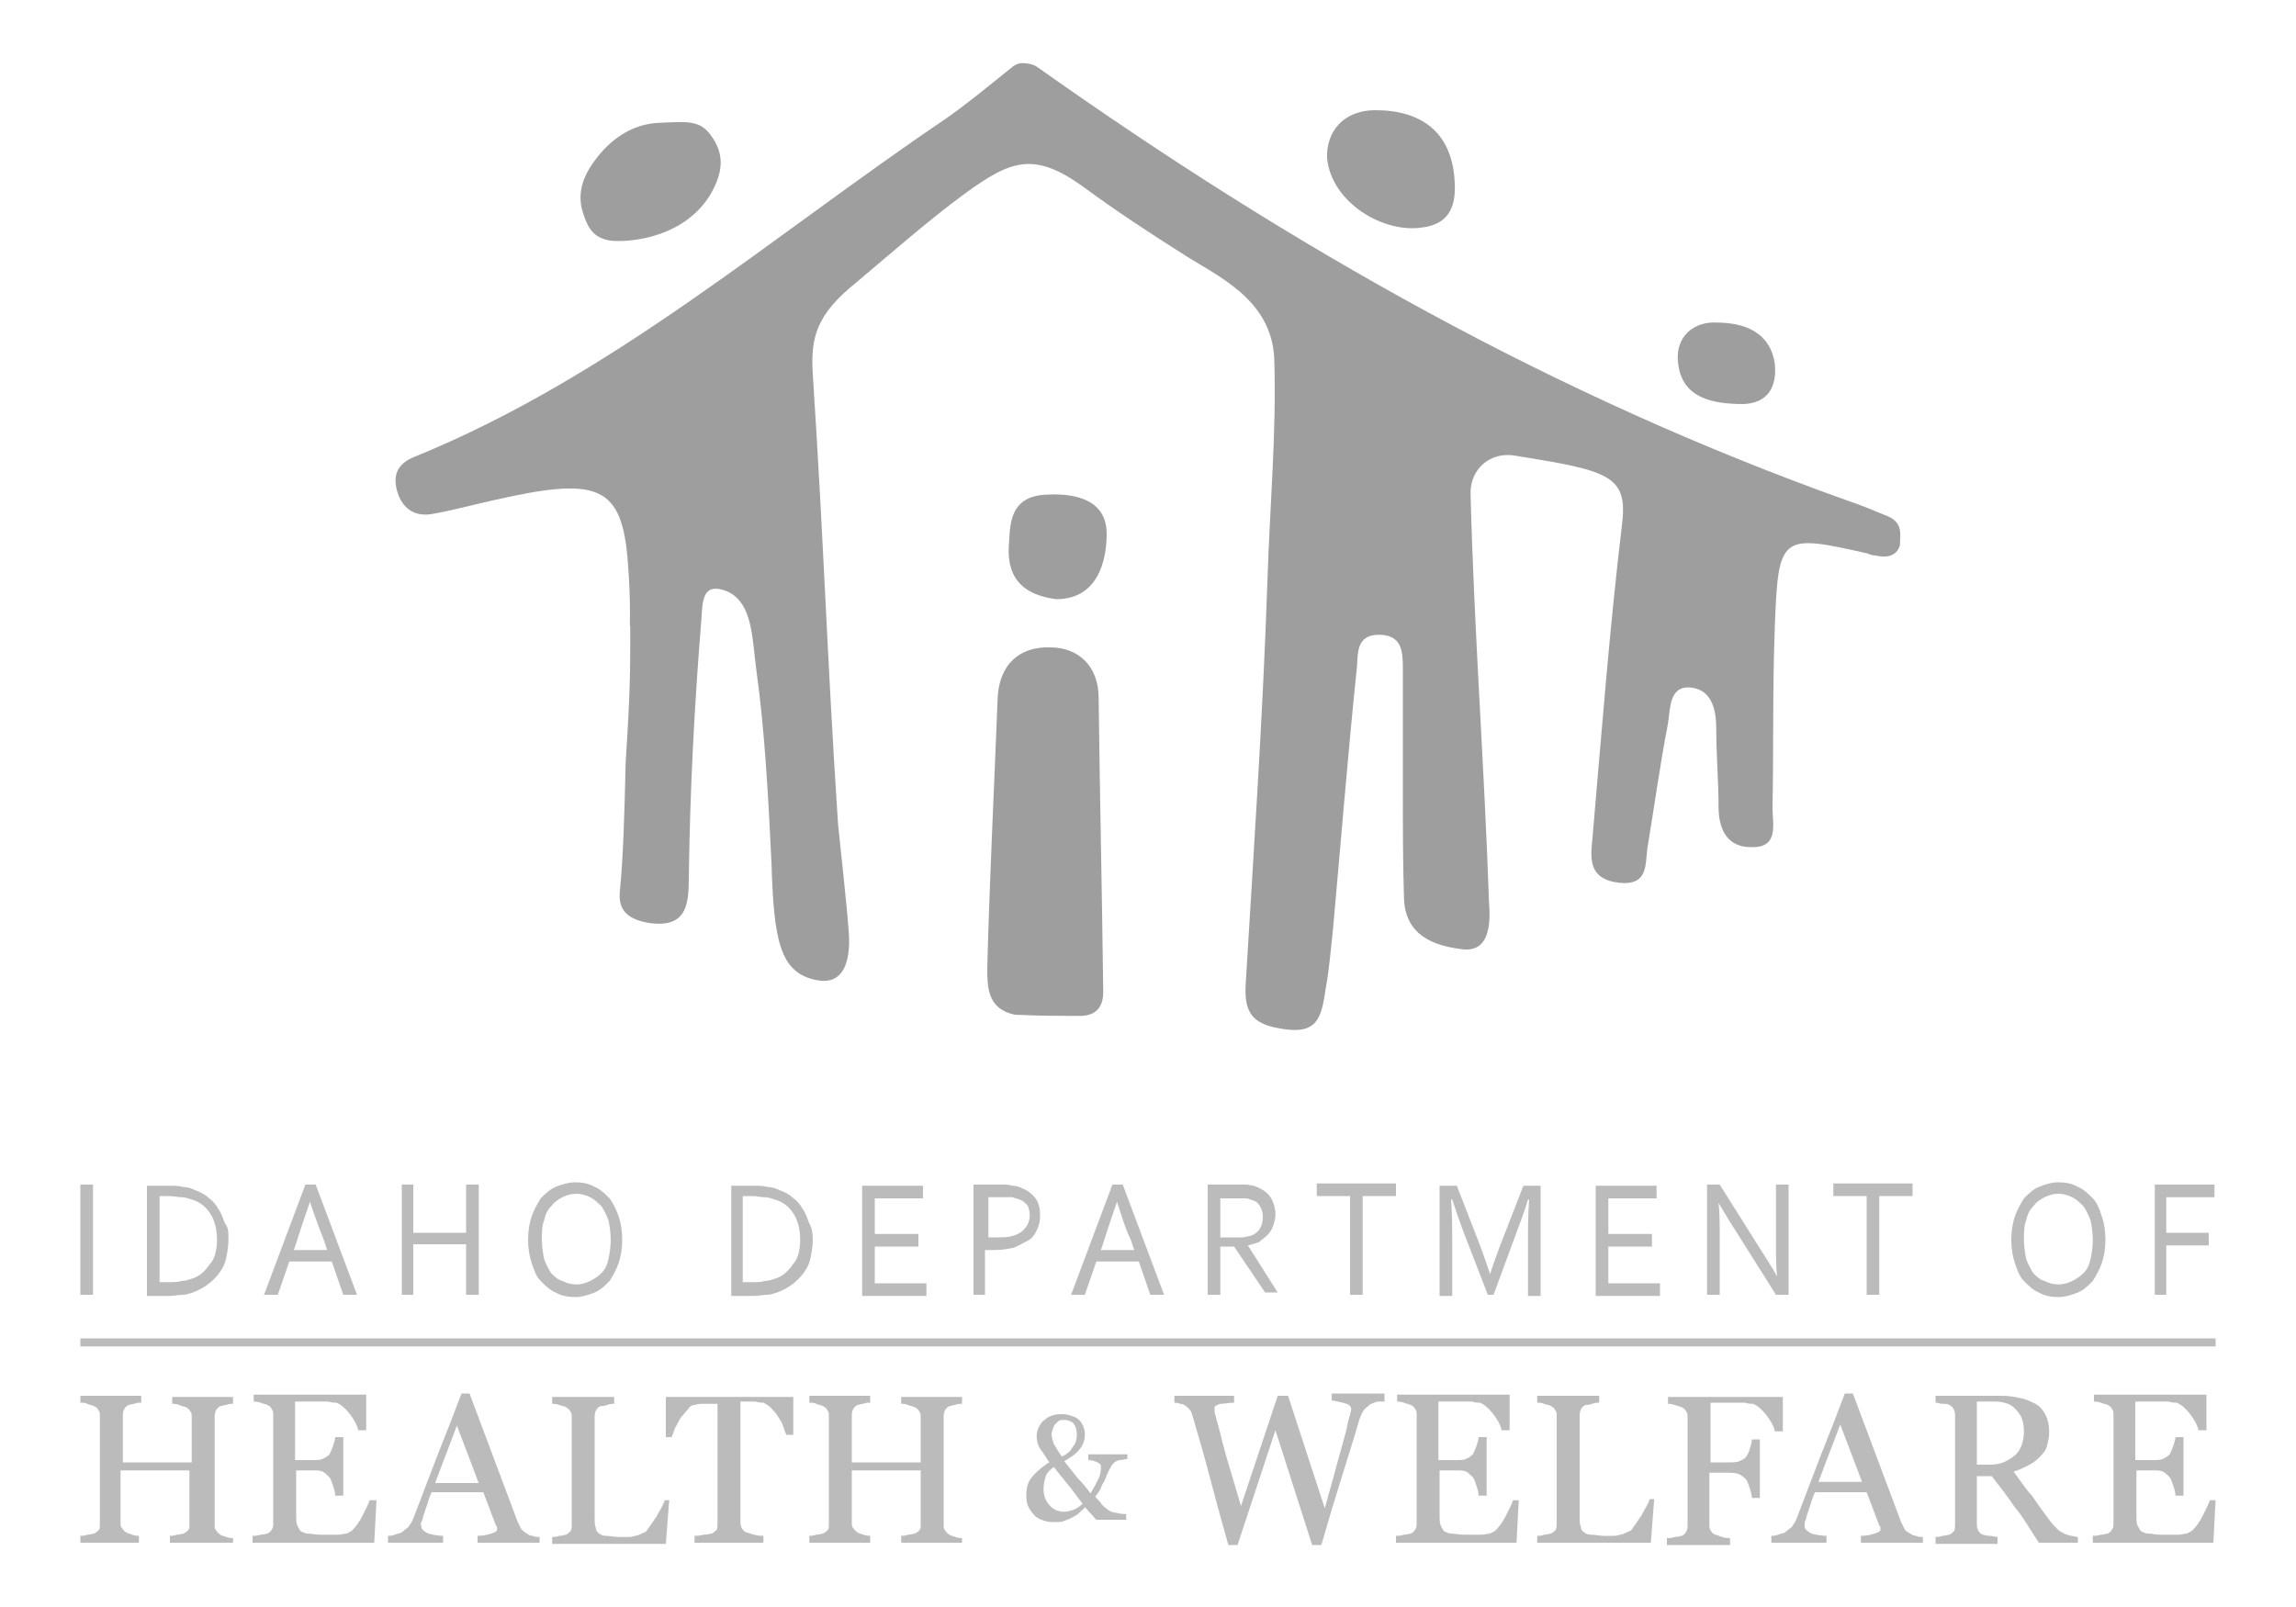 <?xml version="1.0" encoding="utf-8"?>
<!-- Generator: Adobe Illustrator 24.0.1, SVG Export Plug-In . SVG Version: 6.00 Build 0)  -->
<svg version="1.1" id="Layer_1" xmlns="http://www.w3.org/2000/svg" xmlns:xlink="http://www.w3.org/1999/xlink" x="0px" y="0px"
	 viewBox="0 0 200 140" style="enable-background:new 0 0 200 140;" xml:space="preserve">
<style type="text/css">
	.st0{fill:#9E9E9E;}
	.st1{opacity:0.7;fill:#9E9E9E;}
	.st2{opacity:0.7;}
</style>
<g>
	<g>
		<path class="st0" d="M164.5,45c-1.2-0.5-2.4-1-3.6-1.4c-25.5-9.1-48.3-22-70.6-37.8c-0.3-0.2-0.8-0.3-1.2-0.3c0,0-0.1,0-0.1,0
			c-0.3,0-0.7,0.2-0.9,0.4c-2.5,2-3.8,3.1-5.8,4.5c-15.1,10.2-29,22.4-46.2,29.4c-1.5,0.6-1.9,1.6-1.5,3c0.4,1.4,1.4,2.2,2.9,2
			c1.8-0.3,3.6-0.8,5.4-1.2c9.2-2.1,11.3-1.4,11.8,5.5c0.3,3.9,0.1,5.4,0.2,5.5c0,4,0,5.6-0.4,11.8c-0.1,4.3-0.2,8.1-0.5,11.2
			c-0.2,1.8,0.8,2.5,2.5,2.8c3.3,0.5,3.5-1.6,3.5-3.9c0.1-7.8,0.5-15.2,1.1-22.6c0.1-1.6,0.1-3.2,2.2-2.4c2.3,1,2.2,4.1,2.6,7
			c0.7,5.1,1,10.4,1.3,16.6c0.2,6.8,0.7,9.7,4,10.3c2.8,0.5,2.9-2.7,2.7-4.6c-0.1-1.6-0.8-8-0.9-9c-1-15.3-1.2-23.8-2.2-39.2
			c-0.2-3.2,0.3-5.2,3.8-8c3.2-2.7,6.4-5.5,9.4-7.7c4.1-3,6.1-3.7,10.4-0.6c2.7,2,5.9,4.1,8.6,5.8c2.9,1.9,7.8,3.9,8,9.2
			c0.2,6.5-0.4,12.9-0.6,19.4c-0.4,11.8-1.2,23.5-1.9,35.2c-0.1,2.3,0.6,3.3,3,3.7c3.3,0.6,3.6-0.9,4-3.6c0.3-1.7,0.4-3.1,0.6-4.9
			c0.7-7.7,1.3-15.3,2.1-23c0.1-1.1-0.1-2.8,1.9-2.8c2,0,2.1,1.4,2.1,2.9c0,3.6,0,7.1,0,10.7c0,3.1,0,6.3,0.1,9.4
			c0.1,2.5,1.6,4,5.1,4.4c2.6,0.3,2.4-2.8,2.3-4.2c-0.4-11.8-1.3-23.6-1.6-35.4c-0.1-2.2,1.7-3.8,3.9-3.4c8.1,1.3,9.8,1.7,9.3,5.9
			c-1.1,9.2-1.8,18.4-2.6,27.6c-0.2,1.8-0.2,3.4,2.3,3.7c2.6,0.3,2.3-1.6,2.5-3c0.6-3.6,1.1-7.3,1.8-10.9c0.2-1.3,0.1-3.3,2-3.1
			c1.8,0.2,2.2,1.9,2.2,3.6c0,2.3,0.2,4.6,0.2,6.8c0,2,0.8,3.5,2.8,3.5c2.5,0.1,1.9-2,1.9-3.4c0.1-5.3,0-10.5,0.2-15.8
			c0.3-8,0.5-8.1,8-6.4c0.3,0.1,0.5,0.2,0.8,0.2c0.9,0.2,1.8,0.1,2.1-0.9C165.5,46.6,165.8,45.6,164.5,45z"/>
		<path class="st0" d="M96.1,86.4c-0.1-8.5-0.3-17.1-0.4-25.6c0-2.8-1.8-4.4-4.2-4.4c-2.7-0.1-4.5,1.5-4.6,4.5
			c-0.3,7.8-0.7,15.6-0.9,23.4c0,1.7,0,3.6,2.4,4.1c2.3,0.1,3.2,0.1,5.9,0.1C95.6,88.4,96.1,87.6,96.1,86.4z"/>
		<path class="st0" d="M53.8,21c-2.1,0-2.6-1.2-3-2.4c-0.5-1.5-0.2-3,1-4.6c1.3-1.8,3.2-3.2,5.6-3.3c2.4-0.1,3.6-0.3,4.6,1.2
			c0.9,1.3,1,2.5,0.4,4C60.9,19.6,57,21,53.8,21z"/>
		<path class="st0" d="M119.8,9.6c4,0,6.6,1.9,6.9,6c0.1,1.5,0.1,3.8-2.7,4.2c-3.4,0.6-8-2.1-8.4-6C115.5,11.5,117,9.6,119.8,9.6z"
			/>
		<path class="st0" d="M92,52.2c-3.8-0.5-4.3-2.8-4.1-5c0.1-1.6,0.1-3.9,3.1-4.1c1.6-0.1,5.4-0.1,5.4,3.4
			C96.4,48.9,95.6,52.2,92,52.2z"/>
		<path class="st0" d="M154.6,31.7c0.2,2-0.6,3.4-2.7,3.5c-2.7,0-5.3-0.5-5.7-3.4c-0.4-2.6,1.5-3.8,3.3-3.7
			C151.9,28.1,154.2,28.9,154.6,31.7z"/>
	</g>
	<g>
		<g>
			<path class="st1" d="M7,112.8v-9.6h1.1v9.6H7z"/>
			<path class="st1" d="M19.9,108c0,0.6-0.1,1.1-0.2,1.6c-0.1,0.5-0.3,0.9-0.6,1.3c-0.3,0.4-0.6,0.7-1,1c-0.4,0.3-0.8,0.5-1.3,0.7
				c-0.3,0.1-0.6,0.2-0.9,0.2c-0.3,0-0.7,0.1-1.1,0.1h-2v-9.6h2c0.4,0,0.8,0,1.1,0.1c0.3,0,0.7,0.1,0.9,0.2c0.5,0.2,1,0.4,1.3,0.7
				c0.4,0.3,0.7,0.6,0.9,1c0.3,0.4,0.4,0.8,0.6,1.3C19.9,106.9,19.9,107.4,19.9,108z M18.9,108c0-0.9-0.2-1.7-0.6-2.3
				c-0.4-0.6-0.9-1-1.6-1.2c-0.3-0.1-0.6-0.2-0.9-0.2c-0.3,0-0.7-0.1-1.1-0.1h-0.8v7.5h0.8c0.4,0,0.8,0,1.1-0.1
				c0.3,0,0.6-0.1,0.9-0.2c0.7-0.2,1.2-0.7,1.6-1.3C18.7,109.7,18.9,108.9,18.9,108z"/>
			<path class="st1" d="M23,112.8l3.6-9.6h0.9l3.6,9.6h-1.2l-1-2.9h-3.7l-1,2.9H23z M27,104.7c-0.4,1.2-0.8,2.3-1.1,3.3l-0.3,0.9
				h2.9l-0.3-0.9C27.8,107,27.4,105.9,27,104.7L27,104.7z"/>
			<path class="st1" d="M36,107.4h4.6v-4.2h1.1v9.6h-1.1v-4.4H36v4.4H35v-9.6H36V107.4z"/>
			<path class="st1" d="M54.2,108c0,0.7-0.1,1.4-0.3,2s-0.5,1.1-0.8,1.6c-0.4,0.4-0.8,0.8-1.3,1c-0.5,0.2-1.1,0.4-1.7,0.4
				c-0.6,0-1.2-0.1-1.7-0.4c-0.5-0.2-0.9-0.6-1.3-1c-0.4-0.4-0.6-1-0.8-1.6s-0.3-1.3-0.3-2c0-0.7,0.1-1.4,0.3-2
				c0.2-0.6,0.5-1.1,0.8-1.6c0.4-0.4,0.8-0.8,1.3-1c0.5-0.2,1.1-0.4,1.7-0.4c0.6,0,1.2,0.1,1.7,0.4c0.5,0.2,0.9,0.6,1.3,1
				c0.3,0.4,0.6,1,0.8,1.6C54.1,106.6,54.2,107.3,54.2,108z M53.2,108c0-0.6-0.1-1.2-0.2-1.7c-0.2-0.5-0.4-0.9-0.6-1.2
				c-0.3-0.3-0.6-0.6-1-0.8c-0.4-0.2-0.8-0.3-1.2-0.3c-0.4,0-0.8,0.1-1.2,0.3c-0.4,0.2-0.7,0.4-1,0.8c-0.3,0.3-0.5,0.7-0.6,1.2
				c-0.2,0.5-0.2,1.1-0.2,1.7c0,0.6,0.1,1.2,0.2,1.7c0.2,0.5,0.4,0.9,0.6,1.2c0.3,0.3,0.6,0.6,1,0.7c0.4,0.2,0.8,0.3,1.2,0.3
				c0.4,0,0.8-0.1,1.2-0.3c0.4-0.2,0.7-0.4,1-0.7c0.3-0.3,0.5-0.7,0.6-1.2C53.1,109.2,53.2,108.7,53.2,108z"/>
			<path class="st1" d="M70.8,108c0,0.6-0.1,1.1-0.2,1.6c-0.1,0.5-0.3,0.9-0.6,1.3c-0.3,0.4-0.6,0.7-1,1c-0.4,0.3-0.8,0.5-1.3,0.7
				c-0.3,0.1-0.6,0.2-0.9,0.2c-0.3,0-0.7,0.1-1.1,0.1h-2v-9.6h2c0.4,0,0.8,0,1.1,0.1c0.3,0,0.7,0.1,0.9,0.2c0.5,0.2,1,0.4,1.3,0.7
				c0.4,0.3,0.7,0.6,0.9,1c0.3,0.4,0.4,0.8,0.6,1.3C70.7,106.9,70.8,107.4,70.8,108z M69.7,108c0-0.9-0.2-1.7-0.6-2.3
				c-0.4-0.6-0.9-1-1.6-1.2c-0.3-0.1-0.6-0.2-0.9-0.2c-0.3,0-0.7-0.1-1.1-0.1h-0.8v7.5h0.8c0.4,0,0.8,0,1.1-0.1
				c0.3,0,0.6-0.1,0.9-0.2c0.7-0.2,1.2-0.7,1.6-1.3C69.5,109.7,69.7,108.9,69.7,108z"/>
			<path class="st1" d="M76.2,111.8h4.5v1.1h-5.6v-9.6h5.3v1.1h-4.2v3.1H80v1.1h-3.8V111.8z"/>
			<path class="st1" d="M85.9,112.8h-1.1v-9.6h2.4c0.4,0,0.7,0,1,0.1c0.3,0,0.6,0.1,0.8,0.2c0.5,0.2,0.9,0.5,1.2,0.9
				c0.3,0.4,0.4,0.9,0.4,1.5c0,0.5-0.1,0.9-0.3,1.3c-0.2,0.4-0.4,0.7-0.8,0.9s-0.7,0.4-1.2,0.6c-0.5,0.1-1,0.2-1.6,0.2
				c-0.3,0-0.6,0-0.9,0V112.8z M85.9,107.8c0.1,0,0.3,0,0.5,0c0.2,0,0.3,0,0.4,0c0.5,0,0.9,0,1.3-0.1c0.4-0.1,0.6-0.2,0.9-0.4
				c0.2-0.2,0.4-0.4,0.5-0.6s0.2-0.5,0.2-0.8c0-0.4-0.1-0.7-0.2-0.9c-0.2-0.2-0.4-0.4-0.7-0.5c-0.2-0.1-0.4-0.1-0.6-0.2
				c-0.2,0-0.5,0-0.9,0h-1.2V107.8z"/>
			<path class="st1" d="M93.3,112.8l3.6-9.6h0.9l3.6,9.6h-1.2l-1-2.9h-3.7l-1,2.9H93.3z M97.3,104.7c-0.4,1.2-0.8,2.3-1.1,3.3
				l-0.3,0.9h2.9l-0.3-0.9C98,107,97.7,105.9,97.3,104.7L97.3,104.7z"/>
			<path class="st1" d="M106.3,108.8v4h-1.1v-9.6h2.3c0.4,0,0.7,0,1,0c0.3,0,0.5,0.1,0.7,0.1c0.6,0.2,1.1,0.5,1.4,0.9
				c0.3,0.4,0.5,1,0.5,1.6c0,0.4-0.1,0.7-0.2,1c-0.1,0.3-0.3,0.6-0.5,0.8c-0.2,0.2-0.5,0.4-0.7,0.6c-0.3,0.1-0.6,0.2-1,0.3v0
				l2.6,4.1h-1.1l-2.7-4H106.3z M106.3,104.3v3.5h1.1c0.3,0,0.6,0,0.8,0c0.2,0,0.4-0.1,0.6-0.1c0.4-0.1,0.7-0.3,0.9-0.6
				c0.2-0.3,0.3-0.6,0.3-1.1c0-0.4-0.1-0.7-0.3-1c-0.2-0.3-0.4-0.4-0.8-0.5c-0.2-0.1-0.3-0.1-0.6-0.1c-0.2,0-0.5,0-0.8,0H106.3z"/>
			<path class="st1" d="M118.7,112.8h-1.1v-8.6h-2.9v-1.1h6.9v1.1h-2.9V112.8z"/>
			<path class="st1" d="M130.1,112.8h-0.5l-2.2-5.7c-0.3-0.8-0.6-1.7-0.9-2.6h-0.1c0.1,1.3,0.1,2.6,0.1,3.7v4.7h-1.1v-9.6h1.5
				l2.1,5.4c0.2,0.6,0.5,1.4,0.8,2.3h0c0.3-1,0.6-1.7,0.8-2.3l2.1-5.4h1.5v9.6h-1.1v-4.7c0-1.1,0-2.3,0.1-3.7h-0.1
				c-0.3,1-0.6,1.8-0.9,2.6L130.1,112.8z"/>
			<path class="st1" d="M140.1,111.8h4.5v1.1h-5.6v-9.6h5.3v1.1h-4.2v3.1h3.8v1.1h-3.8V111.8z"/>
			<path class="st1" d="M153.2,108.6c0.5,0.8,1.1,1.7,1.6,2.6h0c-0.1-0.9-0.1-1.9-0.1-2.9v-5.1h1.1v9.6h-1.1l-3.4-5.4
				c-0.6-0.9-1.1-1.8-1.6-2.6h0c0.1,0.9,0.1,1.9,0.1,3.1v4.9h-1.1v-9.6h1.1L153.2,108.6z"/>
			<path class="st1" d="M163.7,112.8h-1.1v-8.6h-2.9v-1.1h6.9v1.1h-2.9V112.8z"/>
			<path class="st1" d="M183.4,108c0,0.7-0.1,1.4-0.3,2c-0.2,0.6-0.5,1.1-0.8,1.6c-0.4,0.4-0.8,0.8-1.3,1c-0.5,0.2-1.1,0.4-1.7,0.4
				c-0.6,0-1.2-0.1-1.7-0.4c-0.5-0.2-0.9-0.6-1.3-1c-0.4-0.4-0.6-1-0.8-1.6c-0.2-0.6-0.3-1.3-0.3-2c0-0.7,0.1-1.4,0.3-2
				c0.2-0.6,0.5-1.1,0.8-1.6c0.4-0.4,0.8-0.8,1.3-1c0.5-0.2,1.1-0.4,1.7-0.4c0.6,0,1.2,0.1,1.7,0.4c0.5,0.2,0.9,0.6,1.3,1
				c0.4,0.4,0.6,1,0.8,1.6C183.3,106.6,183.4,107.3,183.4,108z M182.3,108c0-0.6-0.1-1.2-0.2-1.7c-0.2-0.5-0.4-0.9-0.6-1.2
				c-0.3-0.3-0.6-0.6-1-0.8c-0.4-0.2-0.8-0.3-1.2-0.3c-0.4,0-0.8,0.1-1.2,0.3c-0.4,0.2-0.7,0.4-1,0.8c-0.3,0.3-0.5,0.7-0.6,1.2
				c-0.2,0.5-0.2,1.1-0.2,1.7c0,0.6,0.1,1.2,0.2,1.7c0.2,0.5,0.4,0.9,0.6,1.2c0.3,0.3,0.6,0.6,1,0.7c0.4,0.2,0.8,0.3,1.2,0.3
				c0.4,0,0.8-0.1,1.2-0.3c0.4-0.2,0.7-0.4,1-0.7c0.3-0.3,0.5-0.7,0.6-1.2S182.3,108.7,182.3,108z"/>
			<path class="st1" d="M188.8,112.8h-1.1v-9.6h5.2v1.1h-4.2v3.1h3.7v1.1h-3.7V112.8z"/>
		</g>
		<rect x="7" y="116.6" class="st1" width="186" height="0.7"/>
		<g>
			<g>
				<path class="st1" d="M20.1,134.4h-5.3v-0.6c0.1,0,0.4,0,0.6-0.1c0.3,0,0.5-0.1,0.6-0.1c0.2-0.1,0.3-0.2,0.4-0.3
					c0.1-0.1,0.1-0.3,0.1-0.6v-4.6h-6v4.5c0,0.2,0,0.4,0.1,0.5c0.1,0.1,0.2,0.3,0.4,0.4c0.1,0.1,0.3,0.1,0.5,0.2
					c0.3,0.1,0.5,0.1,0.6,0.1v0.6H7v-0.6c0.1,0,0.4,0,0.6-0.1c0.3,0,0.5-0.1,0.6-0.1c0.2-0.1,0.3-0.2,0.4-0.3
					c0.1-0.1,0.1-0.3,0.1-0.6v-9.3c0-0.2,0-0.4-0.1-0.5c-0.1-0.2-0.2-0.3-0.4-0.4c-0.2-0.1-0.4-0.1-0.6-0.2
					c-0.2-0.1-0.4-0.1-0.6-0.1v-0.6h5.3v0.6c-0.2,0-0.4,0-0.6,0.1c-0.2,0-0.4,0.1-0.5,0.1c-0.2,0.1-0.3,0.2-0.4,0.4
					c-0.1,0.2-0.1,0.4-0.1,0.6v4h6v-3.9c0-0.2,0-0.4-0.1-0.5c-0.1-0.2-0.2-0.3-0.4-0.4c-0.2-0.1-0.4-0.1-0.6-0.2
					c-0.2-0.1-0.4-0.1-0.6-0.1v-0.6h5.3v0.6c-0.2,0-0.4,0-0.6,0.1c-0.2,0-0.4,0.1-0.5,0.1c-0.2,0.1-0.3,0.2-0.4,0.4
					c-0.1,0.2-0.1,0.4-0.1,0.6v9.3c0,0.2,0,0.4,0.1,0.5s0.2,0.3,0.4,0.4c0.1,0.1,0.3,0.1,0.5,0.2c0.3,0.1,0.5,0.1,0.6,0.1V134.4z"/>
				<path class="st1" d="M32.8,130.6l-0.2,3.8H22v-0.6c0.2,0,0.4,0,0.7-0.1c0.3,0,0.5-0.1,0.6-0.1c0.2-0.1,0.3-0.2,0.4-0.4
					c0.1-0.1,0.1-0.3,0.1-0.6v-9.3c0-0.2,0-0.4-0.1-0.5c-0.1-0.2-0.2-0.3-0.4-0.4c-0.2-0.1-0.4-0.1-0.6-0.2
					c-0.3-0.1-0.5-0.1-0.6-0.1v-0.6h9.8v3.1h-0.7c-0.1-0.5-0.4-1-0.8-1.5c-0.4-0.5-0.8-0.8-1.1-0.9c-0.2,0-0.4,0-0.7-0.1
					c-0.3,0-0.5,0-0.9,0h-2v5.1h1.4c0.5,0,0.8,0,1-0.1c0.2-0.1,0.4-0.2,0.6-0.4c0.1-0.2,0.2-0.4,0.3-0.7c0.1-0.3,0.2-0.6,0.2-0.8
					h0.7v5.1h-0.7c0-0.3-0.1-0.6-0.2-0.9s-0.2-0.6-0.3-0.7c-0.2-0.2-0.4-0.4-0.6-0.5c-0.2-0.1-0.5-0.1-0.9-0.1h-1.4v3.9
					c0,0.4,0,0.7,0.1,0.9s0.2,0.4,0.3,0.5c0.2,0.1,0.4,0.2,0.6,0.2c0.3,0,0.7,0.1,1.1,0.1c0.2,0,0.5,0,0.8,0c0.3,0,0.6,0,0.8,0
					c0.2,0,0.5-0.1,0.7-0.1c0.2-0.1,0.4-0.2,0.5-0.3c0.3-0.3,0.6-0.7,0.9-1.3c0.3-0.6,0.5-1,0.6-1.3H32.8z"/>
				<path class="st1" d="M46.9,134.4h-5.3v-0.6c0.5,0,0.9-0.1,1.2-0.2c0.3-0.1,0.5-0.2,0.5-0.3c0-0.1,0-0.1,0-0.2
					c0-0.1,0-0.1-0.1-0.2l-1.1-2.9h-4.5c-0.2,0.4-0.3,0.8-0.4,1.1c-0.1,0.3-0.2,0.6-0.3,0.9c-0.1,0.3-0.1,0.5-0.2,0.6s0,0.3,0,0.4
					c0,0.2,0.2,0.4,0.6,0.6c0.4,0.1,0.8,0.2,1.3,0.2v0.6h-4.8v-0.6c0.2,0,0.3,0,0.6-0.1c0.2-0.1,0.4-0.1,0.6-0.2
					c0.2-0.2,0.4-0.3,0.6-0.5c0.1-0.2,0.3-0.4,0.4-0.7c0.6-1.6,1.3-3.4,2.1-5.5c0.8-2,1.5-3.8,2.1-5.4h0.7l4.2,11.2
					c0.1,0.2,0.2,0.4,0.3,0.6c0.1,0.1,0.3,0.3,0.5,0.4c0.1,0.1,0.3,0.2,0.5,0.2c0.2,0.1,0.4,0.1,0.6,0.1V134.4z M41.7,129.2l-1.9-5
					l-1.9,5H41.7z"/>
				<path class="st1" d="M58.3,130.6l-0.3,3.9h-9.9v-0.6c0.1,0,0.4,0,0.6-0.1c0.3,0,0.5-0.1,0.6-0.1c0.2-0.1,0.3-0.2,0.4-0.3
					c0.1-0.2,0.1-0.3,0.1-0.6v-9.3c0-0.2,0-0.4-0.1-0.5c-0.1-0.2-0.2-0.3-0.4-0.4c-0.1-0.1-0.3-0.1-0.6-0.2
					c-0.2-0.1-0.5-0.1-0.6-0.1v-0.6h5.4v0.6c-0.2,0-0.4,0-0.6,0.1c-0.3,0.1-0.5,0.1-0.6,0.1c-0.2,0.1-0.3,0.2-0.4,0.4
					c-0.1,0.2-0.1,0.4-0.1,0.6v8.7c0,0.4,0,0.7,0.1,0.9c0,0.2,0.1,0.4,0.3,0.5c0.1,0.1,0.3,0.2,0.6,0.2c0.3,0,0.7,0.1,1.1,0.1
					c0.2,0,0.5,0,0.7,0c0.2,0,0.5,0,0.7-0.1c0.2,0,0.4-0.1,0.6-0.2c0.2-0.1,0.3-0.1,0.4-0.2c0.2-0.3,0.5-0.7,0.9-1.3
					c0.3-0.6,0.6-1,0.7-1.4H58.3z"/>
				<path class="st1" d="M69.1,125h-0.6c-0.1-0.2-0.2-0.5-0.3-0.8c-0.1-0.3-0.3-0.6-0.5-0.9c-0.2-0.3-0.4-0.5-0.6-0.7
					c-0.2-0.2-0.4-0.3-0.6-0.4c-0.2,0-0.4,0-0.7-0.1c-0.3,0-0.5,0-0.8,0h-0.5v10.4c0,0.2,0,0.4,0.1,0.6c0.1,0.2,0.2,0.3,0.4,0.4
					c0.1,0,0.3,0.1,0.7,0.2c0.3,0.1,0.6,0.1,0.8,0.1v0.6h-6v-0.6c0.2,0,0.4,0,0.8-0.1c0.3,0,0.6-0.1,0.7-0.1
					c0.2-0.1,0.3-0.2,0.4-0.3c0.1-0.1,0.1-0.3,0.1-0.6v-10.4h-0.5c-0.2,0-0.4,0-0.7,0c-0.3,0-0.5,0-0.8,0.1c-0.2,0-0.4,0.1-0.6,0.4
					c-0.2,0.2-0.4,0.5-0.6,0.7c-0.2,0.3-0.3,0.6-0.5,0.9c-0.1,0.3-0.2,0.6-0.3,0.8H58v-3.5h11.1V125z"/>
				<path class="st1" d="M83.8,134.4h-5.3v-0.6c0.1,0,0.4,0,0.6-0.1c0.3,0,0.5-0.1,0.6-0.1c0.2-0.1,0.3-0.2,0.4-0.3
					c0.1-0.1,0.1-0.3,0.1-0.6v-4.6h-6v4.5c0,0.2,0,0.4,0.1,0.5s0.2,0.3,0.4,0.4c0.1,0.1,0.3,0.1,0.5,0.2c0.3,0.1,0.5,0.1,0.6,0.1
					v0.6h-5.3v-0.6c0.1,0,0.4,0,0.6-0.1c0.3,0,0.5-0.1,0.6-0.1c0.2-0.1,0.3-0.2,0.4-0.3c0.1-0.1,0.1-0.3,0.1-0.6v-9.3
					c0-0.2,0-0.4-0.1-0.5c-0.1-0.2-0.2-0.3-0.4-0.4c-0.2-0.1-0.4-0.1-0.6-0.2c-0.2-0.1-0.4-0.1-0.6-0.1v-0.6h5.3v0.6
					c-0.2,0-0.4,0-0.6,0.1c-0.2,0-0.4,0.1-0.5,0.1c-0.2,0.1-0.3,0.2-0.4,0.4c-0.1,0.2-0.1,0.4-0.1,0.6v4h6v-3.9c0-0.2,0-0.4-0.1-0.5
					c-0.1-0.2-0.2-0.3-0.4-0.4c-0.2-0.1-0.4-0.1-0.6-0.2c-0.2-0.1-0.4-0.1-0.6-0.1v-0.6h5.3v0.6c-0.2,0-0.4,0-0.6,0.1
					c-0.2,0-0.4,0.1-0.5,0.1c-0.2,0.1-0.3,0.2-0.4,0.4c-0.1,0.2-0.1,0.4-0.1,0.6v9.3c0,0.2,0,0.4,0.1,0.5c0.1,0.1,0.2,0.3,0.4,0.4
					c0.1,0.1,0.3,0.1,0.5,0.2c0.3,0.1,0.5,0.1,0.6,0.1V134.4z"/>
			</g>
			<g>
				<path class="st1" d="M120.2,122.1c-0.1,0-0.3,0-0.5,0.1c-0.2,0.1-0.4,0.1-0.5,0.3c-0.2,0.1-0.4,0.3-0.5,0.5
					c-0.1,0.2-0.2,0.4-0.3,0.7c-0.4,1.4-0.9,3-1.5,4.9c-0.6,1.9-1.2,3.9-1.8,6h-0.8l-3.2-10l-3.3,10h-0.8c-0.6-2.1-1.2-4.3-1.8-6.6
					c-0.6-2.3-1.1-3.8-1.3-4.6c-0.1-0.2-0.1-0.4-0.2-0.5c-0.1-0.1-0.2-0.3-0.4-0.4c-0.1-0.1-0.3-0.2-0.5-0.2
					c-0.2-0.1-0.4-0.1-0.5-0.1v-0.6h5.2v0.6c-0.5,0-0.8,0.1-1.2,0.1c-0.3,0.1-0.5,0.2-0.5,0.3c0,0.1,0,0.1,0,0.2c0,0.1,0,0.2,0,0.2
					c0.1,0.5,0.4,1.4,0.7,2.7c0.3,1.2,0.9,3.1,1.6,5.5l3.2-9.6h0.9l3.2,9.8c0.4-1.5,0.8-2.8,1.1-4c0.3-1.1,0.6-2.1,0.8-2.9
					c0.1-0.6,0.2-1,0.3-1.2c0-0.2,0.1-0.4,0.1-0.5c0-0.2-0.1-0.4-0.4-0.5c-0.3-0.1-0.7-0.2-1.3-0.3v-0.6h4.6V122.1z"/>
				<path class="st1" d="M132.3,130.6l-0.2,3.8h-10.5v-0.6c0.2,0,0.4,0,0.7-0.1c0.3,0,0.5-0.1,0.6-0.1c0.2-0.1,0.3-0.2,0.4-0.4
					c0.1-0.1,0.1-0.3,0.1-0.6v-9.3c0-0.2,0-0.4-0.1-0.5c-0.1-0.2-0.2-0.3-0.4-0.4c-0.2-0.1-0.4-0.1-0.6-0.2
					c-0.3-0.1-0.5-0.1-0.6-0.1v-0.6h9.8v3.1h-0.7c-0.1-0.5-0.4-1-0.8-1.5c-0.4-0.5-0.8-0.8-1.1-0.9c-0.2,0-0.4,0-0.7-0.1
					c-0.3,0-0.5,0-0.9,0h-2v5.1h1.4c0.5,0,0.8,0,1-0.1c0.2-0.1,0.4-0.2,0.6-0.4c0.1-0.2,0.2-0.4,0.3-0.7c0.1-0.3,0.2-0.6,0.2-0.8
					h0.7v5.1h-0.7c0-0.3-0.1-0.6-0.2-0.9c-0.1-0.3-0.2-0.6-0.3-0.7c-0.2-0.2-0.4-0.4-0.6-0.5c-0.2-0.1-0.5-0.1-0.9-0.1h-1.4v3.9
					c0,0.4,0,0.7,0.1,0.9s0.2,0.4,0.3,0.5c0.2,0.1,0.4,0.2,0.6,0.2c0.3,0,0.7,0.1,1.1,0.1c0.2,0,0.5,0,0.8,0c0.3,0,0.6,0,0.8,0
					c0.2,0,0.5-0.1,0.7-0.1c0.2-0.1,0.4-0.2,0.5-0.3c0.3-0.3,0.6-0.7,0.9-1.3c0.3-0.6,0.5-1,0.6-1.3H132.3z"/>
				<path class="st1" d="M144.1,130.5l-0.3,3.9h-9.9v-0.6c0.1,0,0.4,0,0.6-0.1c0.3,0,0.5-0.1,0.6-0.1c0.2-0.1,0.3-0.2,0.4-0.3
					c0.1-0.2,0.1-0.3,0.1-0.6v-9.3c0-0.2,0-0.4-0.1-0.5c-0.1-0.2-0.2-0.3-0.4-0.4c-0.1-0.1-0.3-0.1-0.6-0.2
					c-0.2-0.1-0.5-0.1-0.6-0.1v-0.6h5.4v0.6c-0.2,0-0.4,0-0.6,0.1c-0.3,0.1-0.5,0.1-0.6,0.1c-0.2,0.1-0.3,0.2-0.4,0.4
					c-0.1,0.2-0.1,0.4-0.1,0.6v8.7c0,0.4,0,0.7,0.1,0.9c0,0.2,0.1,0.4,0.3,0.5c0.1,0.1,0.3,0.2,0.6,0.2c0.3,0,0.7,0.1,1.1,0.1
					c0.2,0,0.4,0,0.7,0c0.2,0,0.5,0,0.7-0.1c0.2,0,0.4-0.1,0.6-0.2c0.2-0.1,0.3-0.1,0.4-0.2c0.2-0.3,0.5-0.7,0.9-1.3
					c0.3-0.6,0.6-1,0.7-1.4H144.1z"/>
				<path class="st1" d="M155.3,124.7h-0.7c-0.1-0.5-0.4-1-0.8-1.5c-0.4-0.5-0.8-0.8-1.1-0.9c-0.2,0-0.4,0-0.7-0.1
					c-0.3,0-0.5,0-0.9,0h-2.1v5.2h1.5c0.4,0,0.8,0,1-0.1c0.2-0.1,0.5-0.2,0.6-0.4c0.1-0.1,0.2-0.3,0.3-0.6c0.1-0.3,0.2-0.6,0.2-0.9
					h0.7v5.1h-0.7c0-0.3-0.1-0.6-0.2-0.9c-0.1-0.3-0.2-0.6-0.3-0.7c-0.2-0.2-0.4-0.4-0.7-0.5c-0.3-0.1-0.6-0.1-1-0.1h-1.5v4.5
					c0,0.2,0,0.4,0.1,0.5c0.1,0.2,0.2,0.3,0.4,0.4c0.1,0,0.3,0.1,0.6,0.2c0.3,0.1,0.5,0.1,0.7,0.1v0.6h-5.5v-0.6
					c0.2,0,0.4,0,0.7-0.1c0.3,0,0.5-0.1,0.6-0.1c0.2-0.1,0.3-0.2,0.4-0.4c0.1-0.2,0.1-0.3,0.1-0.6v-9.3c0-0.2,0-0.4-0.1-0.5
					c-0.1-0.2-0.2-0.3-0.4-0.4c-0.2-0.1-0.4-0.1-0.6-0.2c-0.3-0.1-0.5-0.1-0.6-0.1v-0.6h10V124.7z"/>
				<path class="st1" d="M167.4,134.4h-5.3v-0.6c0.5,0,0.9-0.1,1.2-0.2c0.3-0.1,0.5-0.2,0.5-0.3c0-0.1,0-0.1,0-0.2
					c0-0.1,0-0.1-0.1-0.2l-1.1-2.9h-4.5c-0.2,0.4-0.3,0.8-0.4,1.1c-0.1,0.3-0.2,0.6-0.3,0.9c-0.1,0.3-0.1,0.5-0.2,0.6
					c0,0.2,0,0.3,0,0.4c0,0.2,0.2,0.4,0.6,0.6c0.4,0.1,0.8,0.2,1.3,0.2v0.6h-4.8v-0.6c0.2,0,0.3,0,0.6-0.1c0.2-0.1,0.4-0.1,0.6-0.2
					c0.2-0.2,0.4-0.3,0.6-0.5c0.1-0.2,0.3-0.4,0.4-0.7c0.6-1.6,1.3-3.4,2.1-5.5c0.8-2,1.5-3.8,2.1-5.4h0.7l4.2,11.2
					c0.1,0.2,0.2,0.4,0.3,0.6s0.3,0.3,0.5,0.4c0.1,0.1,0.3,0.2,0.5,0.2c0.2,0.1,0.4,0.1,0.6,0.1V134.4z M162.2,129.1l-1.9-5l-1.9,5
					H162.2z"/>
				<path class="st1" d="M181,134.4h-3.4c-0.8-1.2-1.4-2.3-2.1-3.1c-0.6-0.9-1.3-1.8-2-2.7h-1.3v4.1c0,0.2,0,0.4,0.1,0.6
					s0.2,0.3,0.4,0.4c0.1,0,0.3,0.1,0.6,0.1c0.3,0,0.5,0.1,0.7,0.1v0.6h-5.4v-0.6c0.1,0,0.4,0,0.6-0.1c0.3,0,0.5-0.1,0.6-0.1
					c0.2-0.1,0.3-0.2,0.4-0.3c0.1-0.2,0.1-0.3,0.1-0.6v-9.4c0-0.2,0-0.4-0.1-0.6c-0.1-0.2-0.2-0.3-0.4-0.4c-0.1-0.1-0.3-0.1-0.6-0.1
					c-0.2,0-0.4-0.1-0.6-0.1v-0.6h5.9c0.5,0,1,0.1,1.5,0.2c0.5,0.1,0.9,0.3,1.3,0.5c0.4,0.2,0.7,0.6,0.9,1c0.2,0.4,0.3,0.9,0.3,1.4
					c0,0.5-0.1,0.9-0.2,1.3c-0.1,0.4-0.4,0.7-0.7,1c-0.3,0.3-0.6,0.5-1,0.7c-0.4,0.2-0.8,0.4-1.2,0.5c0.6,0.8,1.1,1.6,1.6,2.1
					c0.4,0.6,0.9,1.3,1.5,2.1c0.3,0.4,0.5,0.6,0.7,0.8c0.2,0.2,0.4,0.3,0.6,0.4c0.2,0.1,0.3,0.1,0.6,0.2c0.2,0,0.4,0.1,0.6,0.1
					V134.4z M176.3,124.7c0-0.8-0.2-1.4-0.7-1.9c-0.4-0.5-1.1-0.7-1.9-0.7h-1.5v5.5h1.2c0.8,0,1.5-0.3,2.1-0.8
					C176,126.4,176.3,125.6,176.3,124.7z"/>
				<path class="st1" d="M193,130.6l-0.2,3.8h-10.5v-0.6c0.2,0,0.4,0,0.7-0.1c0.3,0,0.5-0.1,0.6-0.1c0.2-0.1,0.3-0.2,0.4-0.4
					c0.1-0.1,0.1-0.3,0.1-0.6v-9.3c0-0.2,0-0.4-0.1-0.5c-0.1-0.2-0.2-0.3-0.4-0.4c-0.2-0.1-0.4-0.1-0.6-0.2
					c-0.3-0.1-0.5-0.1-0.6-0.1v-0.6h9.8v3.1h-0.7c-0.1-0.5-0.4-1-0.8-1.5c-0.4-0.5-0.8-0.8-1.1-0.9c-0.2,0-0.4,0-0.7-0.1
					c-0.3,0-0.5,0-0.9,0h-2v5.1h1.4c0.5,0,0.8,0,1-0.1c0.2-0.1,0.4-0.2,0.6-0.4c0.1-0.2,0.2-0.4,0.3-0.7c0.1-0.3,0.2-0.6,0.2-0.8
					h0.7v5.1h-0.7c0-0.3-0.1-0.6-0.2-0.9c-0.1-0.3-0.2-0.6-0.3-0.7c-0.2-0.2-0.4-0.4-0.6-0.5c-0.2-0.1-0.5-0.1-0.9-0.1h-1.4v3.9
					c0,0.4,0,0.7,0.1,0.9s0.2,0.4,0.3,0.5c0.2,0.1,0.4,0.2,0.6,0.2c0.3,0,0.7,0.1,1.1,0.1c0.2,0,0.5,0,0.8,0s0.6,0,0.8,0
					c0.2,0,0.5-0.1,0.7-0.1c0.2-0.1,0.4-0.2,0.5-0.3c0.3-0.3,0.6-0.7,0.9-1.3c0.3-0.6,0.5-1,0.6-1.3H193z"/>
			</g>
			<g class="st2">
				<path class="st0" d="M98.3,127.1c-0.3,0-0.5,0.1-0.8,0.1c-0.3,0.1-0.5,0.2-0.6,0.4c-0.1,0.1-0.2,0.3-0.3,0.5
					c-0.1,0.2-0.2,0.4-0.3,0.7c-0.1,0.3-0.3,0.5-0.4,0.8s-0.3,0.5-0.5,0.8c0.2,0.2,0.4,0.4,0.6,0.7c0.2,0.2,0.5,0.4,0.6,0.5
					c0.2,0.1,0.4,0.2,0.7,0.2c0.3,0.1,0.6,0.1,0.8,0.1v0.5h-2.6l-1-1.1c-0.1,0.2-0.3,0.3-0.5,0.5c-0.2,0.2-0.4,0.3-0.6,0.4
					c-0.2,0.1-0.4,0.2-0.7,0.3c-0.2,0.1-0.5,0.1-0.8,0.1c-0.3,0-0.6,0-0.9-0.1c-0.3-0.1-0.6-0.2-0.8-0.4c-0.2-0.2-0.4-0.4-0.6-0.8
					s-0.2-0.7-0.2-1.1c0-0.5,0.1-1,0.4-1.4c0.3-0.4,0.8-0.9,1.6-1.4c-0.3-0.5-0.6-0.9-0.8-1.2c-0.2-0.3-0.3-0.7-0.3-1.1
					c0-0.3,0.1-0.6,0.2-0.8c0.1-0.2,0.3-0.5,0.5-0.6c0.2-0.2,0.4-0.3,0.7-0.4s0.6-0.1,0.9-0.1c0.3,0,0.6,0.1,0.9,0.2
					c0.3,0.1,0.5,0.3,0.6,0.4c0.1,0.2,0.3,0.4,0.3,0.6c0.1,0.2,0.1,0.4,0.1,0.6c0,0.5-0.2,1-0.5,1.3c-0.3,0.4-0.8,0.7-1.3,1
					c0.4,0.5,0.8,1,1.2,1.5c0.4,0.4,0.8,0.9,1.1,1.3c0.3-0.5,0.5-0.9,0.7-1.3c0.2-0.4,0.2-0.8,0.2-1.1c0-0.1-0.1-0.2-0.3-0.3
					c-0.2-0.1-0.5-0.2-0.8-0.2v-0.5h3.4V127.1z M94.3,131c-0.4-0.5-0.8-1.1-1.3-1.7c-0.5-0.6-0.9-1.1-1.2-1.5
					c-0.3,0.2-0.6,0.5-0.7,0.8c-0.1,0.3-0.2,0.7-0.2,1.1c0,0.6,0.2,1.1,0.5,1.4c0.3,0.4,0.8,0.6,1.3,0.6c0.3,0,0.6-0.1,0.9-0.2
					C93.8,131.4,94.1,131.2,94.3,131z M93.8,125c0-0.4-0.1-0.8-0.3-1c-0.2-0.2-0.5-0.3-0.8-0.3c-0.2,0-0.4,0-0.5,0.1
					c-0.1,0.1-0.2,0.2-0.3,0.3c-0.1,0.1-0.1,0.2-0.2,0.4c0,0.1-0.1,0.3-0.1,0.4c0,0.3,0.1,0.6,0.2,0.9c0.2,0.3,0.4,0.7,0.7,1.1
					c0.4-0.2,0.8-0.5,0.9-0.8C93.7,125.8,93.8,125.4,93.8,125z"/>
			</g>
		</g>
	</g>
</g>
</svg>
